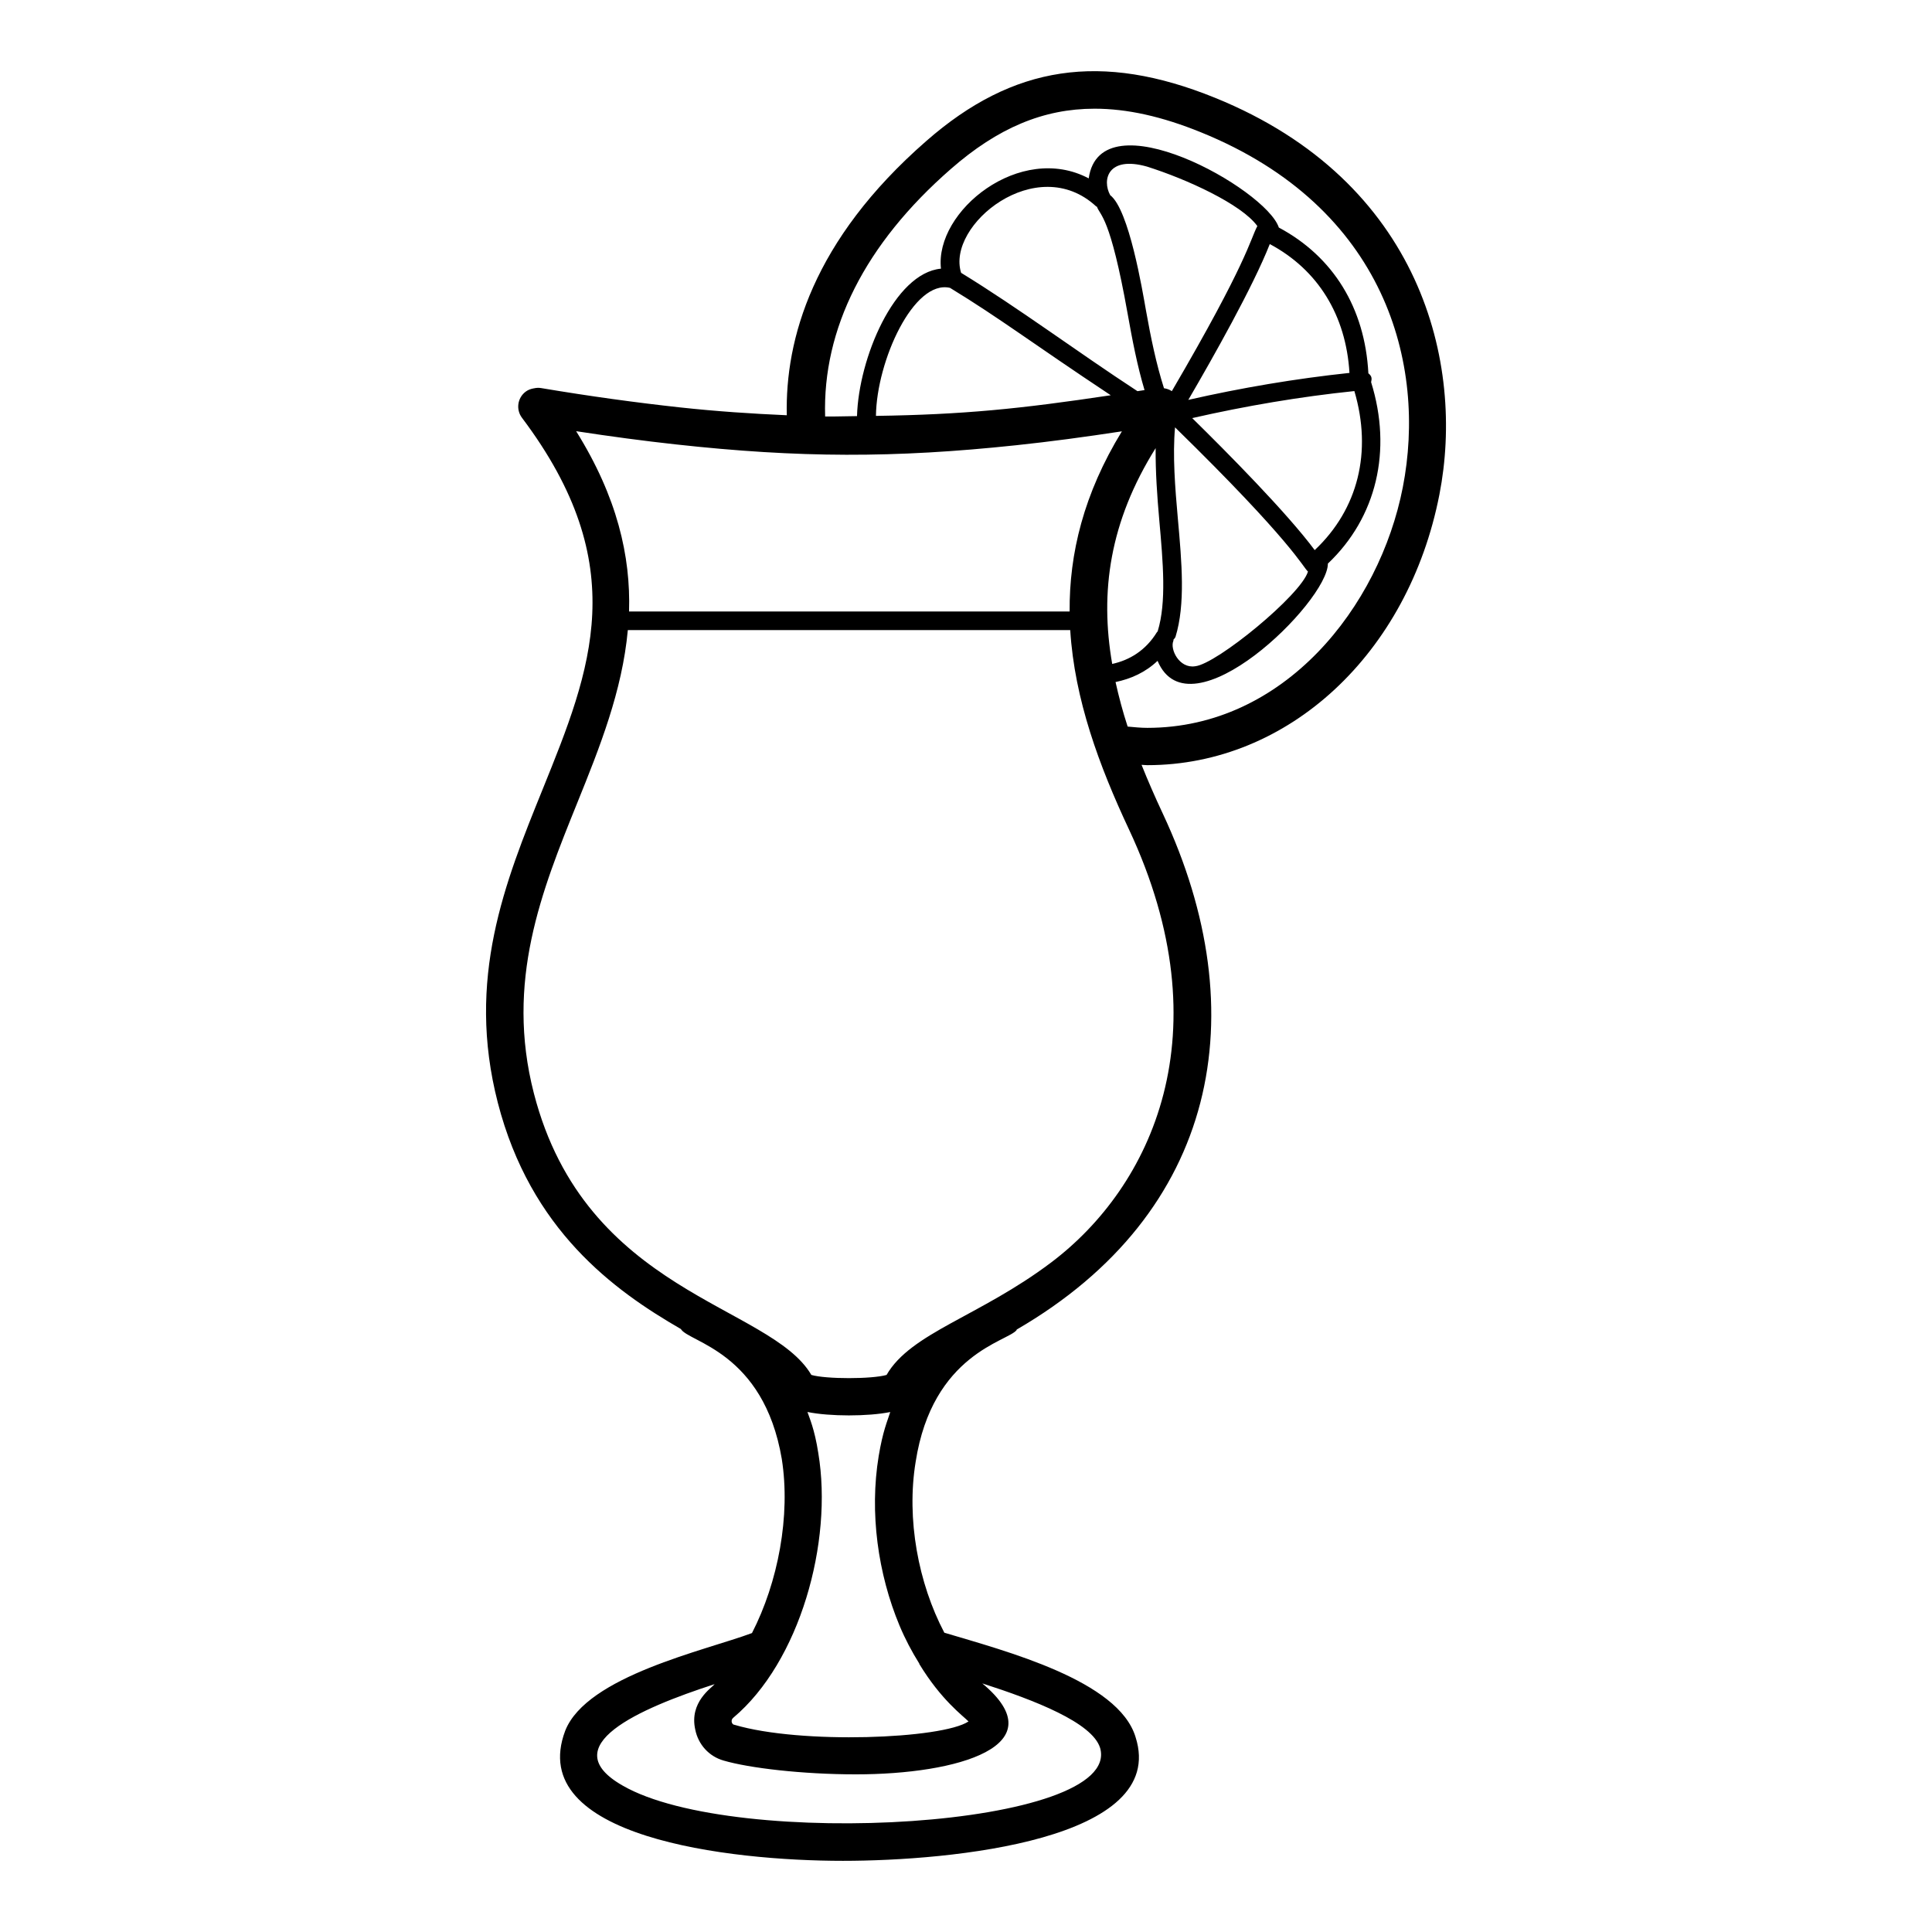 <?xml version="1.0" encoding="UTF-8"?>
<!-- Uploaded to: ICON Repo, www.iconrepo.com, Generator: ICON Repo Mixer Tools -->
<svg fill="#000000" width="800px" height="800px" version="1.1" viewBox="144 144 512 512" xmlns="http://www.w3.org/2000/svg">
 <path d="m275.92 436.21c8.699 33.734 30.711 49.727 48.52 59.996 1.996 3.508 21.91 5.953 26.742 34.441 2.371 15.016-0.988 32.699-7.902 46.133-12.254 4.59-43.777 11.355-49.492 25.883-10.668 28.266 43.445 34.477 73.598 34.477 28.82 0 86.285-5.555 77.547-32.797-4.531-15.023-34.383-22.777-50.676-27.66-6.914-13.137-10.078-30.129-7.606-45.242 4.461-28.758 24.484-31.922 26.77-34.969v-0.098c0.004-0.008 0.004-0.02 0.008-0.023 53.316-30.922 63.555-83.742 38.719-136.75-2.051-4.371-3.926-8.668-5.625-12.914 0.508 0.012 1.02 0.09 1.523 0.09 37.344 0 69.18-29.504 77.418-71.75 6.754-34.625-4.766-82.93-59.473-105.11-30.07-12.199-53.504-8.691-76.5 11.441-30.176 26.332-37.438 52.613-36.984 72.688-9.23-0.406-18.559-1.02-28.324-2.082-11.602-1.27-23.652-2.914-36.836-5.129-0.633-0.098-1.258-0.059-1.859 0.082-0.051 0.012-0.102 0.012-0.148 0.023-0.719 0.137-1.418 0.391-2.039 0.859-2.18 1.641-2.613 4.738-0.973 6.918 29.473 39.156 18.359 66.613 5.5 98.398-10.016 24.719-20.359 50.285-11.906 83.102zm159.62 171c6.07 21.227-96.891 27.137-126.55 9.977-18.309-10.461 4.352-20.387 24.398-26.871-0.793 0.992-6.773 4.777-5.137 12.051 0.789 3.953 3.656 7.113 7.508 8.199 6.719 1.977 20.844 3.656 35.07 3.656 27.012 0 53.309-7.59 33.488-24.105 13.832 4.449 29.145 10.375 31.219 17.094zm-47.91-22.324v0.098c5.766 9.492 11.508 13.684 13.039 15.215-6.914 4.644-44.453 6.125-62.039 0.891-0.637 0-1.145-1.199-0.297-1.875 17.617-14.816 26.465-46.496 22.523-70.137-0.992-6.441-2.422-9.492-2.875-10.887 5.875 1.207 16.055 1.207 21.945 0.012-0.789 2.496-1.957 5.019-3.066 11.668-2.469 15.016-0.199 31.215 5.531 44.949 1.484 3.547 3.262 6.902 5.238 10.066zm8.352-396.1c12.453-10.902 24.551-15.98 38.086-15.98 8.605 0 17.828 2.043 28.199 6.258 49.086 19.906 59.82 61.645 53.492 94.066-6.176 31.688-31.43 63.762-67.723 63.762-1.719 0-3.461-0.184-5.199-0.34-1.301-3.973-2.336-7.898-3.207-11.801 4.043-0.84 7.902-2.547 11.137-5.621 8.488 20.277 45.121-15.59 45.137-25.773 12.93-12.246 17.09-30.023 11.453-48.082 0.16-0.805 0.348-1.504-0.723-2.344-0.91-17.27-9.277-30.91-23.727-38.629-3.356-10.234-47.293-34.816-50.387-13.027-18.109-9.605-40.855 8.621-39.156 23.922-12.375 1.18-21.824 23.844-22.246 39.078-2.809 0.008-5.637 0.145-8.449 0.098-0.703-23.148 10.484-45.66 33.312-65.586zm2.723 27.516c-4-12.645 20.047-32.176 35.789-17.602 0.059 0.051 0.141 0.031 0.203 0.078 0.875 2.457 3.504 2.371 8.133 28.332 1.227 6.883 2.559 13.855 4.484 20.266-0.641 0.105-1.238 0.184-1.875 0.289-16.172-10.574-31.367-21.949-46.734-31.363zm39.652 32.445c-24.137 3.621-39.027 5.121-62.223 5.469 0.168-14.543 10.004-36.211 19.637-33.926 13.414 8.184 21.426 14.418 42.586 28.457zm17.785 32.695c-0.738-8.277-1.41-16.727-0.746-24.191 31.141 30.441 33.852 37.004 35.227 38.215-1.809 6.176-24.191 24.52-29.887 25.098-4.223 0.668-6.758-4.535-5.769-6.758 0.043-0.098-0.02-0.195 0.012-0.293 0.199-0.242 0.449-0.445 0.547-0.766 2.641-8.621 1.66-19.637 0.617-31.305zm3.805-26.641c14.176-3.227 28.57-5.676 42.977-7.164 4.75 16.113 1.008 31.293-10.512 42.148-7.383-9.926-23.262-25.953-32.465-34.984zm-1.035-4.828c6.512-11.152 17.191-30.07 21.594-41.293 12.766 6.812 20.199 18.859 21.117 34.145-14.316 1.52-28.621 3.945-42.711 7.148zm-4.367-2.312c-0.613-0.422-1.328-0.656-2.078-0.777-2.043-6.398-3.508-13.512-4.777-20.645-0.949-5.324-4.477-26.68-9.473-30.516-2.219-4.047-0.621-10.488 9.723-7.582 10.488 3.309 25.062 9.953 29.27 15.766-1.938 3.652-2.559 9.375-22.664 43.754zm-4.289 15.098c-0.051 6.223 0.398 12.703 0.969 19.125 0.992 11.172 1.938 21.719-0.426 29.414-0.004 0.012 0.008 0.02 0.004 0.031-0.059 0.074-0.145 0.105-0.195 0.188-2.973 4.856-7.246 7.426-11.863 8.434-3.316-19.098-0.688-37.688 11.512-57.191zm-153.57-4.488c9.156 1.398 17.957 2.578 26.359 3.496 32.629 3.59 57.879 3.664 90.27 0.223 8.906-0.941 18.258-2.195 28-3.684-10.125 16.523-13.973 32.418-13.852 47.742h-116.76c0.453-14.645-3.141-30.344-14.02-47.777zm13.695 52.715h117.24c1.148 18.402 7.676 35.98 15.562 52.805 25.324 54.031 5.961 94.715-20.605 114.77-19.008 14.332-37.172 18.617-43.633 29.816-3.918 1.121-16.035 1.125-19.93-0.004-10.922-18.668-59.832-21.461-73.531-74.625-7.641-29.66 2.086-53.691 11.48-76.938 5.949-14.707 11.934-29.668 13.414-45.824z"/>
</svg>